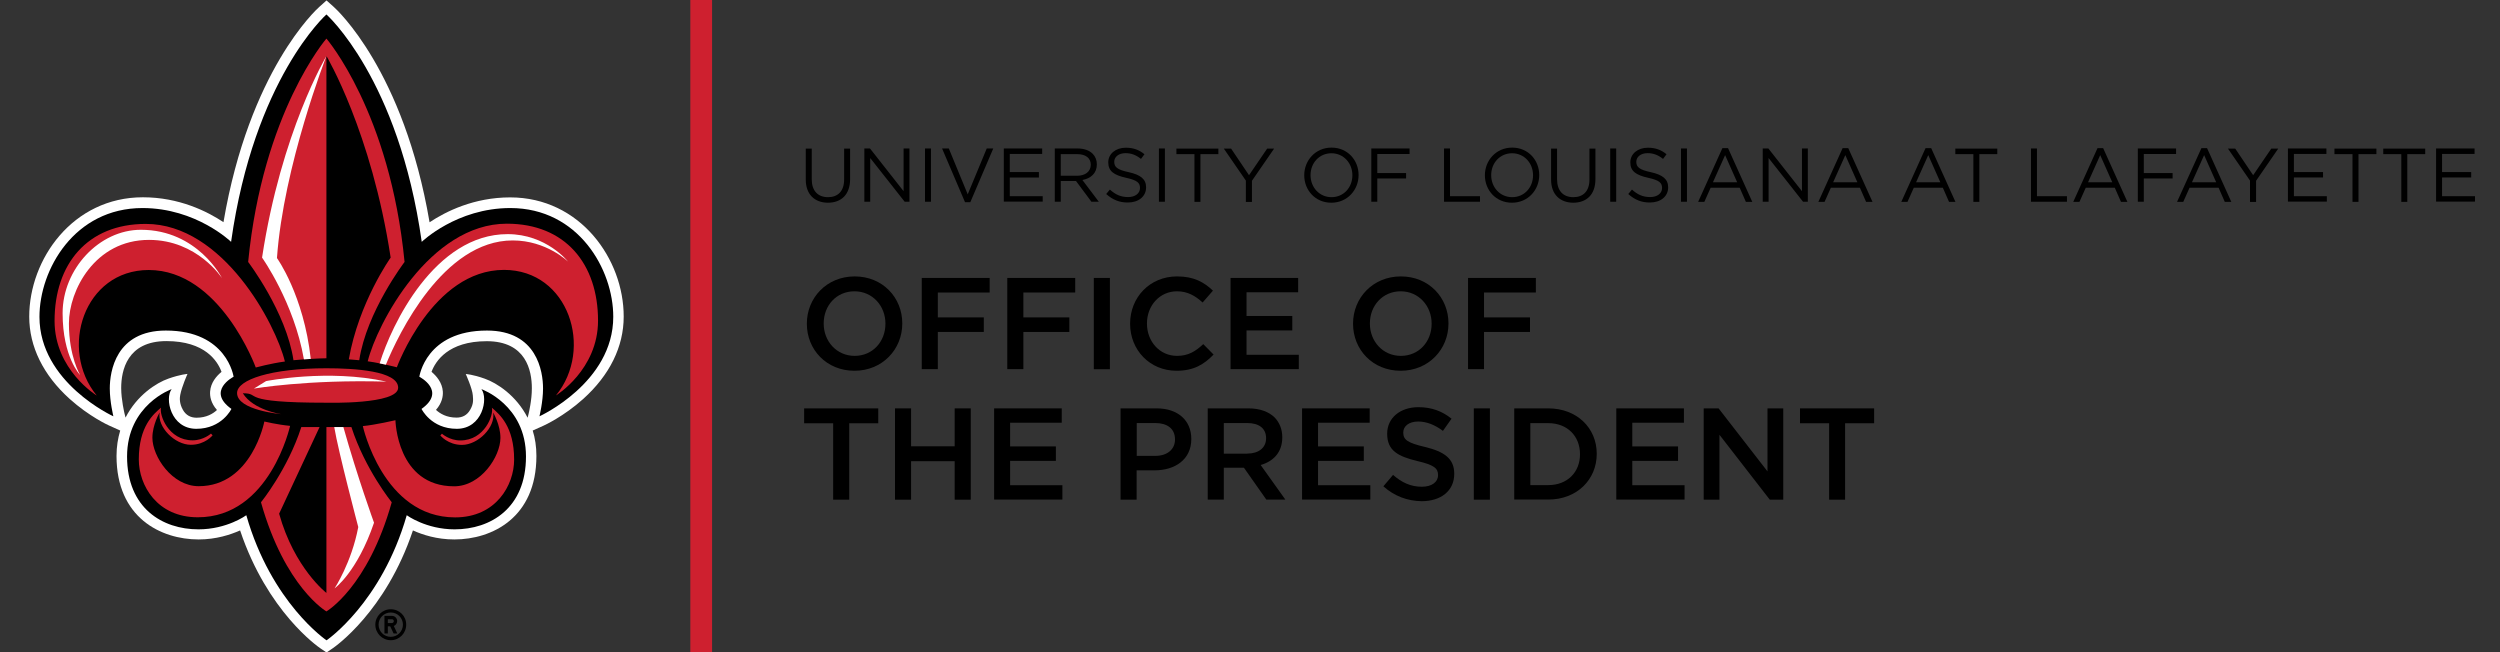 <?xml version="1.0" encoding="utf-8"?>
<!-- Generator: Adobe Illustrator 27.7.0, SVG Export Plug-In . SVG Version: 6.00 Build 0)  -->
<svg version="1.1" id="Layer_1" xmlns="http://www.w3.org/2000/svg" xmlns:xlink="http://www.w3.org/1999/xlink" x="0px" y="0px"
	 viewBox="0 0 230 60" style="enable-background:new 0 0 230 60;" xml:space="preserve">
<rect x="0" y="0" width="230" height="60" fill="#333333" stroke="none"/>
<style type="text/css">
	.st0{clip-path:url(#SVGID_00000114756970434484983630000006242382851650852287_);}
	.st1{fill:#FFFFFF;}
	.st2{fill:#CE202F;}
	.st3{fill:none;stroke:#CE202F;stroke-width:2;stroke-miterlimit:10;}
</style>
<g>
	<g>
		<defs>
			<polyline id="SVGID_1_" points="60,60 0,60 0,0 60,0 			"/>
		</defs>
		<clipPath id="SVGID_00000052096439185062367440000008335623518617306302_">
			<use xlink:href="#SVGID_1_"  style="overflow:visible;"/>
		</clipPath>
		<g style="clip-path:url(#SVGID_00000052096439185062367440000008335623518617306302_);">
			<path class="st1" d="M46.93,18.16c-3.33,0-5.92,1.3-7.41,2.29C37.14,6.49,30.97,0.87,30.7,0.63l-0.66-0.59l-0.66,0.59
				c-0.27,0.24-6.44,5.85-8.82,19.81c-1.49-0.99-4.08-2.29-7.41-2.29c-6.46,0-10.46,5.7-10.46,10.98c0,2.76,1.29,5.38,3.72,7.57
				c1.79,1.61,3.57,2.43,3.65,2.46l1,0.45c-0.21,0.7-0.34,1.48-0.34,2.34c0,5.67,4.07,7.68,7.56,7.68c1.6,0,2.93-0.44,3.81-0.83
				c2.5,7.47,7.18,10.71,7.39,10.85l0.56,0.38l0.56-0.38c0.21-0.14,4.89-3.38,7.39-10.85c0.88,0.4,2.2,0.83,3.81,0.83
				c3.48,0,7.55-2.01,7.55-7.68c0-0.86-0.12-1.64-0.34-2.34l1-0.45c0.07-0.03,1.86-0.85,3.65-2.46c2.44-2.2,3.72-4.81,3.72-7.57
				C57.39,23.86,53.39,18.16,46.93,18.16 M19.33,36.02c-0.03,0.45,0.07,1.06,0.63,1.7c-0.36,0.34-0.97,0.71-1.88,0.71
				c-0.55,0-0.98-0.24-1.25-0.72c-0.34-0.59-0.3-1.11-0.25-1.37c0.15-0.79,0.67-1.94,0.67-1.94s-0.64,0.04-1.75,0.43
				c-1.12,0.39-2.91,1.54-3.95,3.59l-0.1-0.4c0-0.01-0.3-1.24-0.3-2.32c0-1.61,0.54-4.32,4.16-4.32c3.55,0,4.71,1.84,5.07,2.83
				C19.91,34.6,19.39,35.2,19.33,36.02 M48.64,38.03l-0.1,0.4c-1.04-2.05-2.83-3.2-3.94-3.59c-1.11-0.4-1.75-0.43-1.75-0.43
				s0.61,1.35,0.65,1.97c0.03,0.41,0.08,0.77-0.25,1.33c-0.27,0.47-0.69,0.71-1.25,0.71c-0.92,0-1.52-0.37-1.89-0.71
				c0.56-0.64,0.66-1.26,0.63-1.7c-0.06-0.81-0.58-1.42-1.04-1.8c0.36-0.97,1.52-2.82,5.08-2.82c3.62,0,4.15,2.71,4.15,4.32
				C48.94,36.8,48.64,38.02,48.64,38.03"/>
			<path d="M36.54,57.14c0-0.27-0.22-0.48-0.48-0.48h-0.69v1.62h0.31v-0.66h0.22l0.31,0.66h0.34l-0.32-0.69
				C36.4,57.53,36.54,57.35,36.54,57.14 M36.06,57.32h-0.38v-0.35h0.38c0.1,0,0.17,0.08,0.17,0.18
				C36.23,57.24,36.15,57.32,36.06,57.32"/>
			<path d="M35.95,56.05c-0.78,0-1.42,0.64-1.42,1.42c0,0.79,0.64,1.43,1.42,1.43c0.79,0,1.42-0.64,1.42-1.43
				C37.38,56.68,36.74,56.05,35.95,56.05 M35.95,58.59c-0.62,0-1.12-0.5-1.12-1.12c0-0.62,0.5-1.12,1.12-1.12
				c0.62,0,1.12,0.5,1.12,1.12C37.07,58.08,36.57,58.59,35.95,58.59"/>
			<path d="M46.95,19.14c-4.94,0-8.15,3.11-8.15,3.11C36.68,7.22,30.03,1.33,30.03,1.33s-6.65,5.9-8.77,20.92
				c0,0-3.21-3.11-8.15-3.11c-6.27,0-9.48,5.67-9.48,10.01c0,6.05,6.8,9.15,6.8,9.15s-0.33-1.34-0.33-2.56
				c0-1.56,0.55-5.33,5.16-5.33c5.63,0,6.23,4.25,6.23,4.25s-2.53,1.3-0.2,2.96c0,0-0.87,1.83-3.23,1.83c-2.36,0-2.92-2.8-2.27-3.65
				c0,0-4.1,1.44-4.1,6.2c0,4.76,3.26,6.7,6.57,6.7c2.63,0,4.4-1.3,4.4-1.3c2.31,8.08,7.38,11.51,7.38,11.51s5.06-3.43,7.38-11.51
				c0,0,1.77,1.3,4.4,1.3c3.31,0,6.57-1.94,6.57-6.7c0-4.76-4.1-6.2-4.1-6.2c0.65,0.85,0.1,3.65-2.27,3.65
				c-2.36,0-3.24-1.83-3.24-1.83c2.33-1.66-0.2-2.96-0.2-2.96s0.59-4.25,6.22-4.25c4.61,0,5.16,3.77,5.16,5.33
				c0,1.22-0.33,2.56-0.33,2.56s6.79-3.09,6.79-9.15C56.43,24.8,53.22,19.14,46.95,19.14"/>
			<path class="st2" d="M30.03,3.55c0,0,5.85,6.76,7.19,20.55c0,0-3.5,4.59-4.17,9.04c0,0-0.42-0.04-0.96-0.08
				c0.91-5.23,3.85-9.36,3.85-9.36c-1.76-11.58-5.91-18.55-5.91-18.55v27.81c-0.35,0-0.9,0.03-1.44,0.06
				c-0.18,0.01-0.43,0.03-0.63,0.04C27.41,33.1,27,33.14,27,33.14c-0.67-4.45-4.17-9.04-4.17-9.04
				C24.18,10.31,30.03,3.55,30.03,3.55 M25.87,38.1c0,0-4.06-0.35-4.06-1.94c0-1.23,3.13-2.28,8.22-2.28c2.58,0,6.6,0.24,6.6,1.79
				c0,1.56-6.6,1.38-6.6,1.38c-8.29,0-5.88-0.87-7.69-0.87C23.31,37.74,25.87,38.1,25.87,38.1 M13.68,24.84
				c-5.95,0-8.29,7.27-4.78,11.55c0,0-3.88-2.36-3.88-6.87c0-5.22,3.01-8.92,8.39-8.92c7.12,0,11.97,9.25,12.8,12.66
				c-1.28,0.17-2.68,0.55-2.68,0.55S20.27,24.84,13.68,24.84 M18.2,47.59c-3.76,0-5.43-2.95-5.43-5.32c0-3.04,1.35-4.18,2.05-4.77
				c-0.19,0.63,0.65,3.01,2.9,3.01c1.01,0,1.69-0.62,1.69-0.62l0.15,0.16c0,0-0.69,0.87-2,0.87c-1.49,0-3.11-1.65-2.87-2.98
				c0,0-0.67,1.14-0.67,2.33c0,1.72,1.8,4.46,4.26,4.46c4.89,0,6.04-5.95,6.04-5.95s1.2,0.29,2.37,0.4
				C26.68,39.19,24.84,47.59,18.2,47.59 M30.03,56.25c0,0-3.81-2.2-6.02-10.04c0,0,2.46-3.03,3.71-6.92h1.68l-3.72,7.97
				c1.4,5.02,4.35,7.29,4.35,7.29V39.29h0.72c0.33,0,0.49,0,0.84,0h0.74c1.26,3.89,3.71,6.92,3.71,6.92
				C33.84,54.05,30.03,56.25,30.03,56.25 M41.78,44.74c2.46,0,4.26-2.74,4.26-4.46c0-1.19-0.67-2.33-0.67-2.33
				c0.24,1.33-1.38,2.98-2.87,2.98c-1.3,0-1.99-0.87-1.99-0.87l0.15-0.16c0,0,0.68,0.62,1.69,0.62c2.25,0,3.09-2.38,2.9-3.01
				c0.7,0.59,2.05,1.73,2.05,4.77c0,2.36-1.67,5.32-5.43,5.32c-6.64,0-8.49-8.4-8.49-8.4c1.16-0.11,3-0.54,3-0.54
				S36.5,44.74,41.78,44.74 M51.15,36.38c3.5-4.28,1.17-11.55-4.78-11.55c-6.58,0-9.86,8.96-9.86,8.96s-0.42-0.11-1.01-0.24
				c-0.2-0.03-0.36-0.07-0.57-0.12c-0.35-0.07-0.72-0.14-1.1-0.19c0.84-3.41,5.69-12.66,12.8-12.66c5.39,0,8.39,3.71,8.39,8.92
				C55.02,34.02,51.15,36.38,51.15,36.38"/>
			<path class="st1" d="M24.11,23.7c0,0,2.94,4.13,3.85,9.36c0.2-0.01,0.42-0.03,0.63-0.04c-0.65-5.88-3.11-9.28-3.11-9.28
				c0.6-8.49,4.55-18.58,4.55-18.58S25.87,12.12,24.11,23.7"/>
			<path class="st1" d="M34.41,48.09c0,0-1.52-4.18-2.82-8.8h-0.84c0.37,2.24,2.21,9.2,2.21,9.2c-0.62,3.28-2.18,5.64-2.18,5.64
				S32.86,52.65,34.41,48.09"/>
			<path class="st1" d="M23.36,35.75c0,0,4.9-0.85,12.2-0.64c-5.35-1.19-11.08-0.05-11.08-0.05L23.36,35.75z"/>
			<path class="st1" d="M13.71,22.07c4.46,0,6.72,3.53,6.72,3.53s-2.23-4.46-7.47-4.46c-3.83,0-7.2,3.61-7.2,7.67
				c0,4.06,1.61,5.69,1.61,5.69s-1.03-1.7-1.03-4.74C6.34,26.73,8.72,22.07,13.71,22.07"/>
			<path class="st1" d="M46.7,21.54c-6.7,0-10.69,8.34-11.77,11.89c0.2,0.04,0.4,0.08,0.57,0.12c1.15-2.8,5.28-11.43,11.67-11.43
				c3.11,0,5.09,1.95,5.09,1.95S50.28,21.54,46.7,21.54"/>
		</g>
	</g>
</g>
<line class="st3" x1="64.51" y1="60" x2="64.51" y2="0"/>
<g>
	<path d="M74.13,16.52v-2.85h0.55v2.82c0,1.06,0.56,1.65,1.5,1.65c0.9,0,1.48-0.55,1.48-1.62v-2.85h0.55v2.81
		c0,1.43-0.82,2.17-2.05,2.17C74.96,18.64,74.13,17.9,74.13,16.52z"/>
	<path d="M79.52,13.66h0.52l3.09,3.93v-3.93h0.54v4.9h-0.44l-3.17-4.02v4.02h-0.54V13.66z"/>
	<path d="M85.1,13.66h0.55v4.9H85.1V13.66z"/>
	<path d="M86.67,13.66h0.62l1.74,4.22l1.75-4.22h0.6l-2.11,4.94h-0.49L86.67,13.66z"/>
	<path d="M92.34,13.66h3.54v0.5H92.9v1.67h2.68v0.5H92.9v1.72h3.03v0.5h-3.58V13.66z"/>
	<path d="M97.03,13.66h2.11c0.6,0,1.09,0.18,1.39,0.49c0.24,0.24,0.38,0.58,0.38,0.97v0.01c0,0.81-0.56,1.29-1.33,1.43l1.51,2h-0.68
		l-1.42-1.91h-1.4v1.91h-0.55V13.66z M99.09,16.17c0.74,0,1.26-0.38,1.26-1.01v-0.01c0-0.6-0.46-0.97-1.25-0.97h-1.51v1.99H99.09z"
		/>
	<path d="M101.77,17.85l0.34-0.41c0.51,0.46,1,0.69,1.68,0.69c0.66,0,1.09-0.35,1.09-0.83v-0.01c0-0.46-0.25-0.71-1.27-0.93
		c-1.13-0.25-1.65-0.61-1.65-1.42v-0.01c0-0.77,0.68-1.34,1.61-1.34c0.71,0,1.23,0.2,1.72,0.6l-0.32,0.43
		c-0.46-0.37-0.91-0.53-1.42-0.53c-0.64,0-1.04,0.35-1.04,0.79v0.01c0,0.46,0.25,0.72,1.33,0.95c1.09,0.24,1.6,0.64,1.6,1.39v0.01
		c0,0.84-0.7,1.39-1.67,1.39C103,18.64,102.36,18.38,101.77,17.85z"/>
	<path d="M106.62,13.66h0.55v4.9h-0.55V13.66z"/>
	<path d="M109.88,14.18h-1.65v-0.51h3.86v0.51h-1.65v4.39h-0.55V14.18z"/>
	<path d="M114.63,16.63l-2.04-2.96h0.67l1.65,2.45l1.67-2.45h0.64l-2.04,2.96v1.95h-0.56V16.63z"/>
	<path d="M119.99,16.13v-0.01c0-1.35,1.02-2.54,2.51-2.54c1.49,0,2.49,1.17,2.49,2.52v0.01c0,1.35-1.02,2.54-2.51,2.54
		C120.99,18.65,119.99,17.48,119.99,16.13z M124.42,16.13v-0.01c0-1.11-0.81-2.02-1.93-2.02c-1.12,0-1.92,0.9-1.92,2.01v0.01
		c0,1.11,0.81,2.02,1.93,2.02C123.62,18.14,124.42,17.24,124.42,16.13z"/>
	<path d="M126.16,13.66h3.52v0.51h-2.97v1.75h2.65v0.5h-2.65v2.14h-0.55V13.66z"/>
	<path d="M132.85,13.66h0.55v4.39h2.76v0.51h-3.31V13.66z"/>
	<path d="M136.61,16.13v-0.01c0-1.35,1.02-2.54,2.51-2.54s2.49,1.17,2.49,2.52v0.01c0,1.35-1.02,2.54-2.51,2.54
		C137.61,18.65,136.61,17.48,136.61,16.13z M141.04,16.13v-0.01c0-1.11-0.81-2.02-1.93-2.02c-1.12,0-1.92,0.9-1.92,2.01v0.01
		c0,1.11,0.81,2.02,1.93,2.02C140.24,18.14,141.04,17.24,141.04,16.13z"/>
	<path d="M142.7,16.52v-2.85h0.55v2.82c0,1.06,0.56,1.65,1.5,1.65c0.9,0,1.48-0.55,1.48-1.62v-2.85h0.55v2.81
		c0,1.43-0.82,2.17-2.05,2.17C143.53,18.64,142.7,17.9,142.7,16.52z"/>
	<path d="M148.14,13.66h0.55v4.9h-0.55V13.66z"/>
	<path d="M149.8,17.85l0.34-0.41c0.51,0.46,1,0.69,1.68,0.69c0.66,0,1.09-0.35,1.09-0.83v-0.01c0-0.46-0.25-0.71-1.27-0.93
		c-1.13-0.25-1.65-0.61-1.65-1.42v-0.01c0-0.77,0.68-1.34,1.61-1.34c0.71,0,1.23,0.2,1.72,0.6l-0.32,0.43
		c-0.46-0.37-0.91-0.53-1.42-0.53c-0.64,0-1.04,0.35-1.04,0.79v0.01c0,0.46,0.25,0.72,1.33,0.95c1.09,0.24,1.6,0.64,1.6,1.39v0.01
		c0,0.84-0.7,1.39-1.67,1.39C151.03,18.64,150.39,18.38,149.8,17.85z"/>
	<path d="M154.65,13.66h0.55v4.9h-0.55V13.66z"/>
	<path d="M158.46,13.63h0.52l2.23,4.94h-0.59l-0.57-1.3h-2.67l-0.58,1.3h-0.57L158.46,13.63z M159.82,16.77l-1.11-2.5l-1.12,2.5
		H159.82z"/>
	<path d="M162.17,13.66h0.52l3.09,3.93v-3.93h0.54v4.9h-0.44l-3.17-4.02v4.02h-0.54V13.66z"/>
	<path d="M169.52,13.63h0.52l2.23,4.94h-0.59l-0.57-1.3h-2.67l-0.58,1.3h-0.57L169.52,13.63z M170.88,16.77l-1.11-2.5l-1.12,2.5
		H170.88z"/>
	<path d="M177.15,13.63h0.52l2.23,4.94h-0.59l-0.57-1.3h-2.67l-0.58,1.3h-0.57L177.15,13.63z M178.51,16.77l-1.11-2.5l-1.12,2.5
		H178.51z"/>
	<path d="M181.54,14.18h-1.65v-0.51h3.86v0.51h-1.65v4.39h-0.55V14.18z"/>
	<path d="M186.85,13.66h0.55v4.39h2.76v0.51h-3.31V13.66z"/>
	<path d="M192.97,13.63h0.52l2.23,4.94h-0.59l-0.57-1.3h-2.67l-0.58,1.3h-0.57L192.97,13.63z M194.33,16.77l-1.11-2.5l-1.12,2.5
		H194.33z"/>
	<path d="M196.68,13.66h3.52v0.51h-2.97v1.75h2.65v0.5h-2.65v2.14h-0.55V13.66z"/>
	<path d="M202.53,13.63h0.52l2.23,4.94h-0.6l-0.57-1.3h-2.67l-0.58,1.3h-0.57L202.53,13.63z M203.89,16.77l-1.11-2.5l-1.12,2.5
		H203.89z"/>
	<path d="M207.01,16.63l-2.04-2.96h0.67l1.65,2.45l1.67-2.45h0.64l-2.04,2.96v1.95h-0.56V16.63z"/>
	<path d="M210.49,13.66h3.54v0.5h-2.99v1.67h2.68v0.5h-2.68v1.72h3.03v0.5h-3.58V13.66z"/>
	<path d="M216.42,14.18h-1.65v-0.51h3.86v0.51h-1.65v4.39h-0.55V14.18z"/>
	<path d="M220.91,14.18h-1.65v-0.51h3.86v0.51h-1.65v4.39h-0.55V14.18z"/>
	<path d="M224.12,13.66h3.54v0.5h-2.99v1.67h2.68v0.5h-2.68v1.72h3.03v0.5h-3.58V13.66z"/>
	<path d="M74.23,29.79v-0.02c0-2.36,1.82-4.34,4.4-4.34s4.38,1.95,4.38,4.32v0.02c0,2.36-1.82,4.34-4.4,4.34
		C76.03,34.11,74.23,32.16,74.23,29.79z M81.46,29.79v-0.02c0-1.63-1.19-2.97-2.85-2.97c-1.67,0-2.83,1.32-2.83,2.95v0.02
		c0,1.63,1.19,2.97,2.85,2.97C80.29,32.74,81.46,31.42,81.46,29.79z"/>
	<path d="M84.8,25.57h6.25v1.34h-4.77v2.29h4.23v1.34h-4.23v3.42H84.8V25.57z"/>
	<path d="M92.67,25.57h6.25v1.34h-4.77v2.29h4.23v1.34h-4.23v3.42h-1.48V25.57z"/>
	<path d="M100.63,25.57h1.48v8.4h-1.48V25.57z"/>
	<path d="M103.97,29.79v-0.02c0-2.39,1.79-4.34,4.32-4.34c1.56,0,2.49,0.54,3.3,1.31l-0.95,1.09c-0.68-0.62-1.39-1.03-2.36-1.03
		c-1.58,0-2.76,1.31-2.76,2.95v0.02c0,1.64,1.16,2.97,2.77,2.97c1.03,0,1.69-0.41,2.41-1.08l0.95,0.96
		c-0.88,0.91-1.83,1.49-3.41,1.49C105.78,34.11,103.97,32.2,103.97,29.79z"/>
	<path d="M113.21,25.57h6.22v1.32h-4.75v2.18h4.21v1.33h-4.21v2.24h4.81v1.32h-6.28V25.57z"/>
	<path d="M124.48,29.79v-0.02c0-2.36,1.82-4.34,4.4-4.34c2.58,0,4.38,1.95,4.38,4.32v0.02c0,2.36-1.82,4.34-4.4,4.34
		S124.48,32.16,124.48,29.79z M131.71,29.79v-0.02c0-1.63-1.19-2.97-2.85-2.97s-2.83,1.32-2.83,2.95v0.02
		c0,1.63,1.19,2.97,2.85,2.97C130.55,32.74,131.71,31.42,131.71,29.79z"/>
	<path d="M135.05,25.57h6.25v1.34h-4.77v2.29h4.23v1.34h-4.23v3.42h-1.47V25.57z"/>
	<path d="M76.65,38.94h-2.67v-1.37h6.82v1.37h-2.67v7.03h-1.48V38.94z"/>
	<path d="M82.34,37.57h1.48v3.49h4.01v-3.49h1.48v8.4h-1.48v-3.54h-4.01v3.54h-1.48V37.57z"/>
	<path d="M91.46,37.57h6.22v1.32h-4.75v2.18h4.21v1.33h-4.21v2.24h4.81v1.32h-6.28V37.57z"/>
	<path d="M103.1,37.57h3.31c1.97,0,3.19,1.12,3.19,2.81v0.02c0,1.88-1.51,2.87-3.36,2.87h-1.67v2.7h-1.48V37.57z M106.29,41.94
		c1.12,0,1.81-0.62,1.81-1.5v-0.02c0-0.98-0.71-1.5-1.81-1.5h-1.71v3.02H106.29z"/>
	<path d="M111.11,37.57h3.74c1.06,0,1.88,0.31,2.42,0.84c0.44,0.46,0.7,1.08,0.7,1.81v0.02c0,1.38-0.83,2.21-1.99,2.54l2.27,3.18
		h-1.75l-2.06-2.93h-1.85v2.93h-1.48V37.57z M114.75,41.73c1.06,0,1.73-0.55,1.73-1.4v-0.02c0-0.9-0.65-1.39-1.74-1.39h-2.15v2.82
		H114.75z"/>
	<path d="M119.79,37.57h6.22v1.32h-4.75v2.18h4.21v1.33h-4.21v2.24h4.81v1.32h-6.28V37.57z"/>
	<path d="M127.27,44.74l0.89-1.05c0.8,0.7,1.62,1.09,2.65,1.09c0.91,0,1.49-0.43,1.49-1.06V43.7c0-0.6-0.34-0.92-1.89-1.28
		c-1.79-0.43-2.79-0.96-2.79-2.51v-0.02c0-1.44,1.2-2.43,2.87-2.43c1.22,0,2.2,0.37,3.05,1.06l-0.79,1.12
		c-0.75-0.56-1.51-0.86-2.28-0.86c-0.86,0-1.37,0.44-1.37,1v0.02c0,0.65,0.38,0.94,2,1.32c1.77,0.43,2.69,1.07,2.69,2.46v0.02
		c0,1.57-1.24,2.51-3,2.51C129.48,46.09,128.27,45.64,127.27,44.74z"/>
	<path d="M135.59,37.57h1.48v8.4h-1.48V37.57z"/>
	<path d="M139.31,37.57h3.13c2.64,0,4.46,1.81,4.46,4.17v0.02c0,2.36-1.82,4.2-4.46,4.2h-3.13V37.57z M140.79,38.92v5.71h1.65
		c1.76,0,2.92-1.19,2.92-2.83v-0.02c0-1.64-1.15-2.85-2.92-2.85H140.79z"/>
	<path d="M148.7,37.57h6.22v1.32h-4.75v2.18h4.21v1.33h-4.21v2.24h4.81v1.32h-6.28V37.57z"/>
	<path d="M156.74,37.57h1.37l4.5,5.8v-5.8h1.45v8.4h-1.24L158.19,40v5.97h-1.45V37.57z"/>
	<path d="M168.27,38.94h-2.67v-1.37h6.82v1.37h-2.67v7.03h-1.47V38.94z"/>
</g>
<g>
</g>
<g>
</g>
<g>
</g>
<g>
</g>
<g>
</g>
<g>
</g>
</svg>
